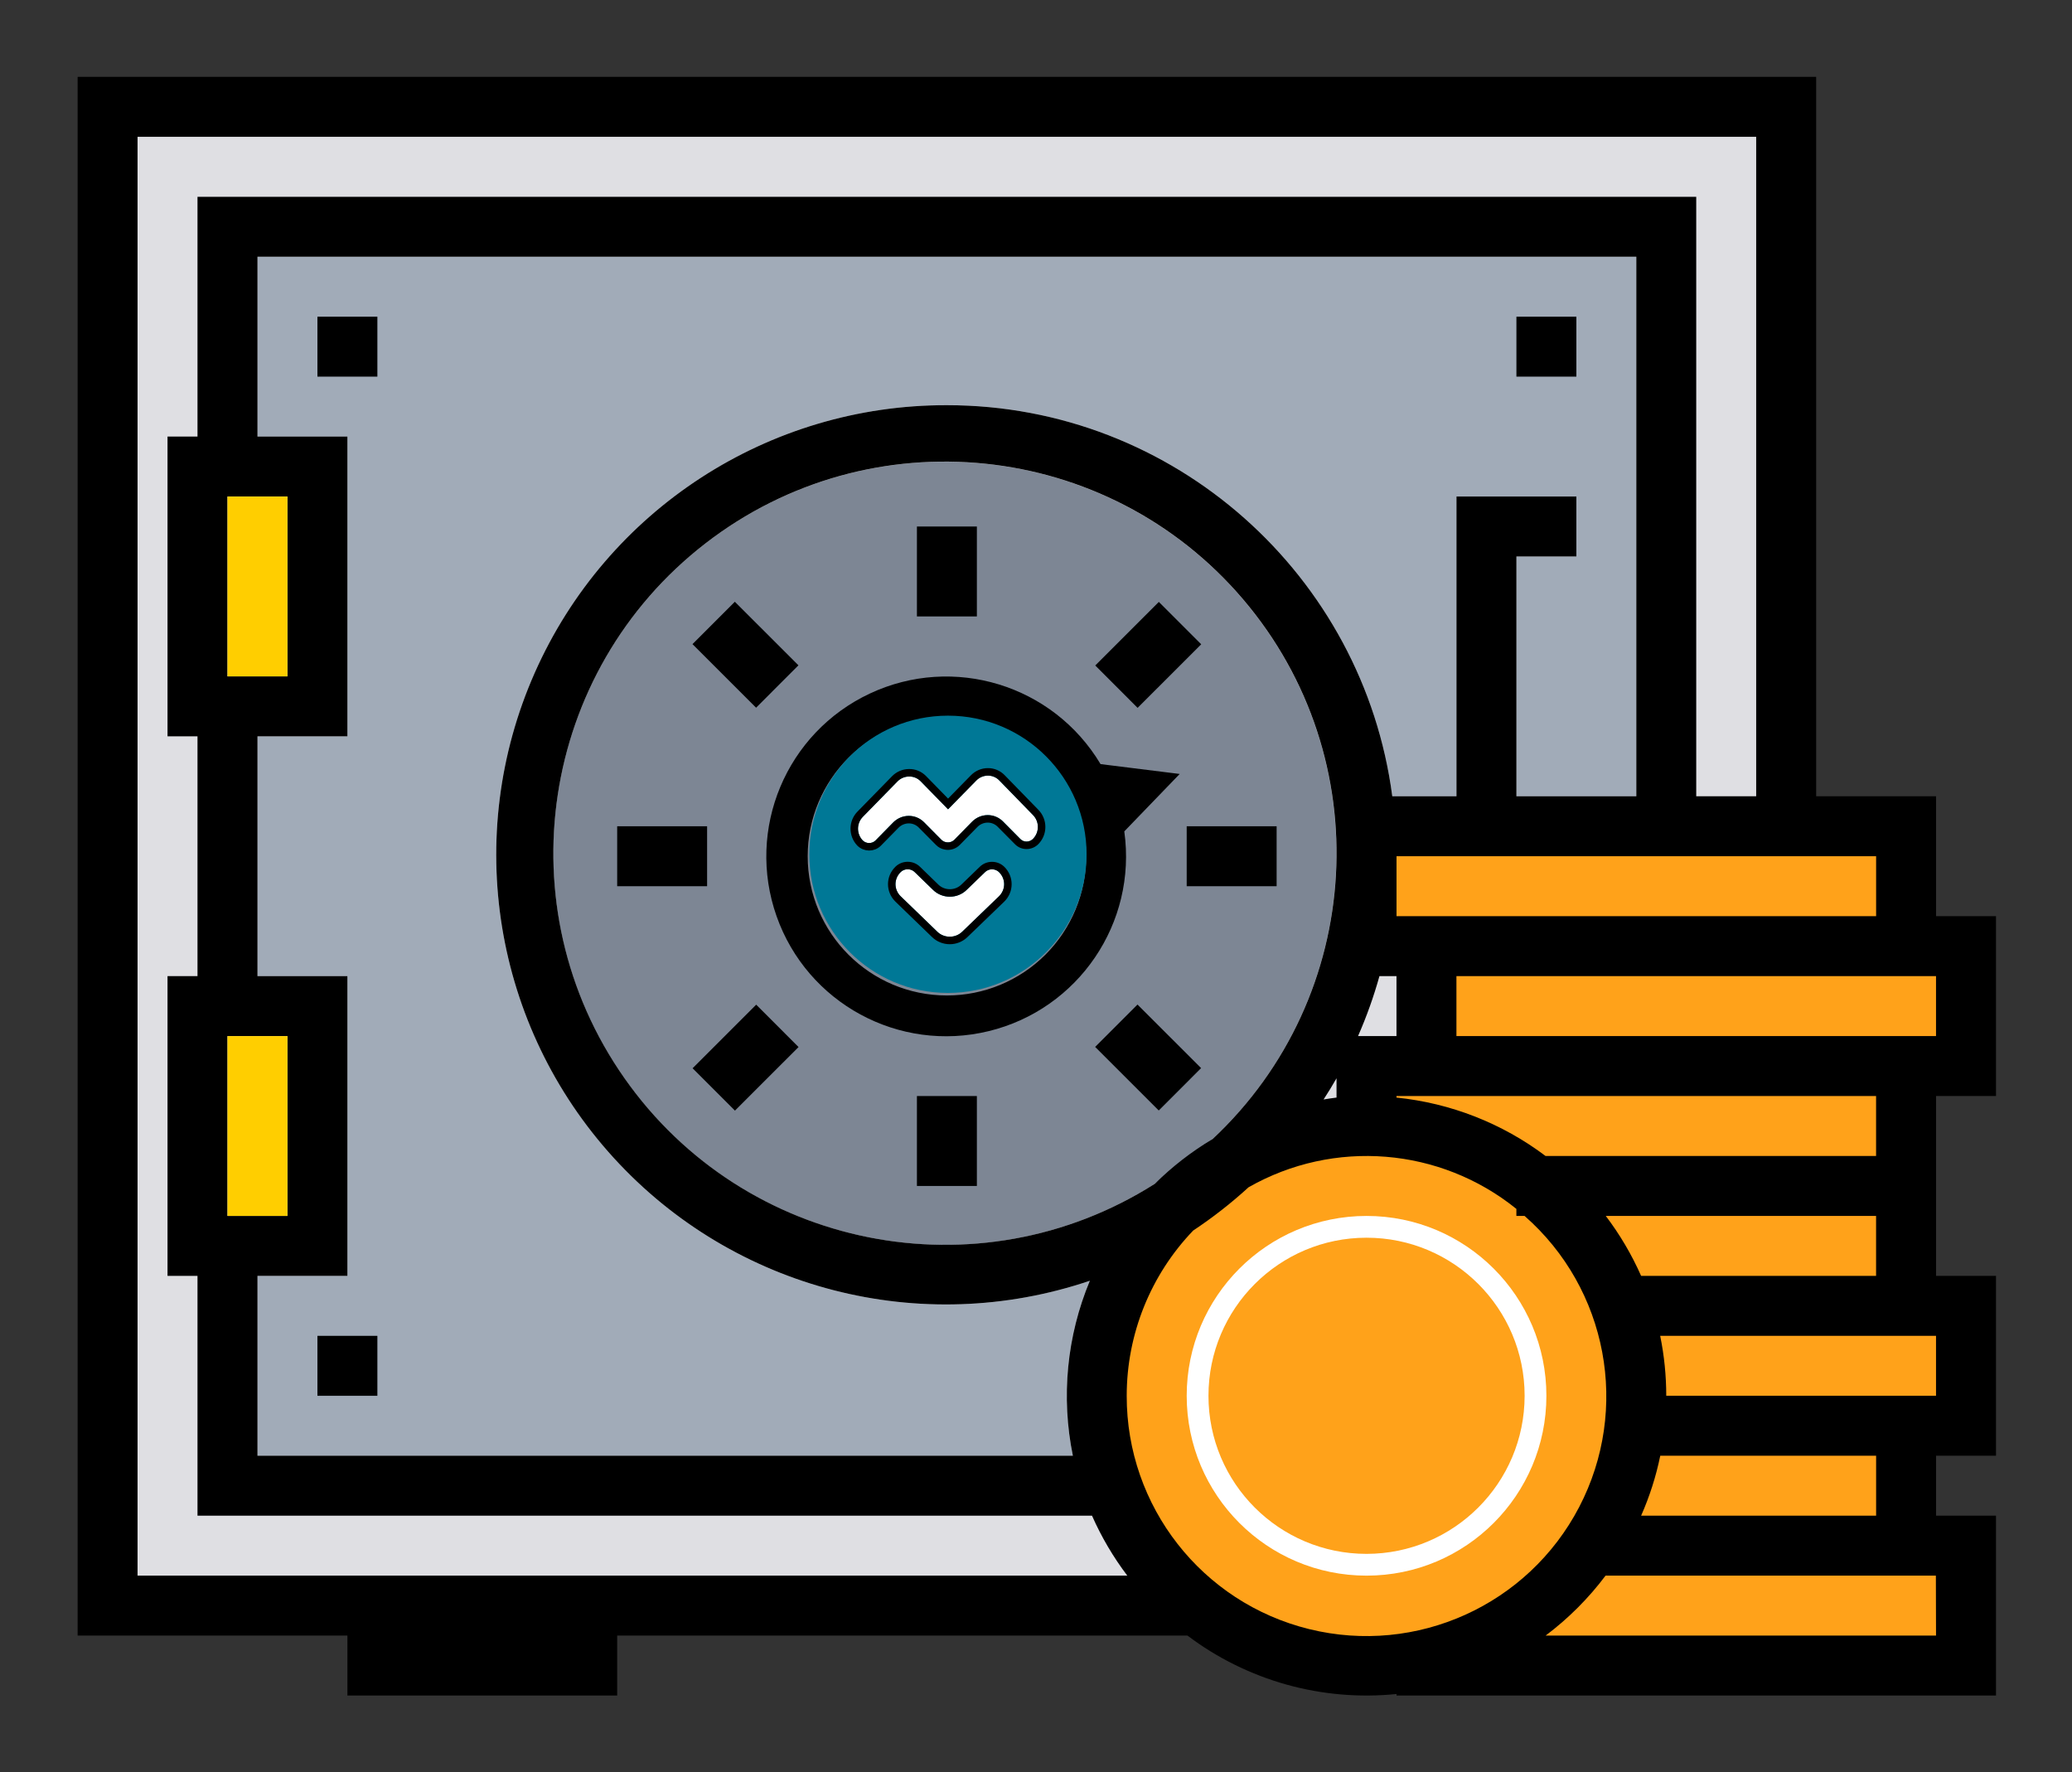 <?xml version="1.0" encoding="UTF-8"?>
<svg width="553px" height="473px" viewBox="0 0 553 473" version="1.1" xmlns="http://www.w3.org/2000/svg" xmlns:xlink="http://www.w3.org/1999/xlink">
    <rect x="0" y="0" width="553" height="473" fill="#333333" stroke="none"/>
    <!-- Generator: Sketch 48.2 (47327) - http://www.bohemiancoding.com/sketch -->
    <title>Artboard</title>
    <desc>Created with Sketch.</desc>
    <defs>
        <path d="M48.764,41.011 C48.063,41.01 47.39,41.28 46.9,41.759 L41.948,46.543 C40.776,47.678 39.176,48.317 37.506,48.317 C35.836,48.317 34.236,47.678 33.064,46.543 L28.124,41.748 C27.634,41.269 26.961,40.999 26.259,41 C25.553,40.996 24.876,41.266 24.383,41.748 C22.539,43.542 22.539,46.415 24.383,48.209 L34.157,57.662 C35.031,58.518 36.23,59 37.482,59 C38.734,59 39.933,58.518 40.807,57.662 L50.617,48.209 C52.461,46.415 52.461,43.542 50.617,41.748 C50.128,41.276 49.46,41.01 48.764,41.011 Z" id="path-1"></path>
        <path d="M50.692,17.273 C49.898,16.456 48.81,15.997 47.675,16 C46.491,16.002 45.357,16.486 44.532,17.342 L37.029,24.992 L29.664,17.458 C28.857,16.659 27.765,16.221 26.635,16.243 C25.451,16.245 24.317,16.729 23.492,17.585 L14.314,26.971 C12.589,28.707 12.559,31.516 14.245,33.29 C15.2,34.237 16.731,34.237 17.687,33.29 L22.344,28.545 C23.454,27.397 24.977,26.751 26.566,26.751 C28.101,26.751 29.573,27.373 30.65,28.475 L35.239,33.105 C35.584,33.462 36.035,33.698 36.524,33.776 C37.334,33.935 38.17,33.674 38.75,33.081 L43.407,28.337 C44.518,27.189 46.04,26.542 47.629,26.543 C49.164,26.543 50.636,27.164 51.713,28.267 L56.302,32.896 C56.741,33.354 57.346,33.609 57.977,33.602 C58.639,33.6 59.272,33.329 59.732,32.85 C61.431,31.089 61.421,28.28 59.71,26.531 L50.692,17.273 Z" id="path-2"></path>
    </defs>
    <g id="Page-1" stroke="none" stroke-width="1" fill="none" fill-rule="evenodd">
        <g id="Artboard" fill-rule="nonzero">
            <g id="slide-06" transform="translate(20, 20)">
                <rect id="Rectangle-path" fill="#DFDFE3" x="8.72" y="8.52" width="448" height="400"></rect>
                <path d="M488.72,264.52 L504.72,264.52 L504.72,232.52 L488.72,232.52 L488.72,200.52 L344.72,200.52 L344.72,232.52 L360.72,232.52 L360.72,264.52 L344.72,264.52 L344.72,280.52 C317.055,280.504 291.828,296.34 279.817,321.261 C267.806,346.183 271.137,375.782 288.386,397.411 C305.635,419.041 333.751,428.874 360.72,422.71 L360.72,424.52 L504.72,424.52 L504.72,392.52 L488.72,392.52 L488.72,360.52 L504.72,360.52 L504.72,328.52 L488.72,328.52 L488.72,264.52 Z" id="Shape" fill="#FFA21A"></path>
                <path d="M266.34,368.52 L48.72,368.52 L48.72,320.52 L72.72,320.52 L72.72,240.52 L48.72,240.52 L48.72,176.52 L72.72,176.52 L72.72,96.52 L48.72,96.52 L48.72,48.52 L416.72,48.52 L416.72,192.52 L384.72,192.52 L384.72,128.52 L400.72,128.52 L400.72,112.52 L368.72,112.52 L368.72,192.52 L351.59,192.52 C343.89,133.72 293.59,88.14 232.73,88.14 C185.13,88.025 141.961,116.057 122.702,159.588 C103.443,203.118 111.734,253.917 143.834,289.065 C175.935,324.212 225.776,337.064 270.87,321.82 C264.717,336.582 263.139,352.851 266.34,368.52 Z" id="Shape" fill="#A1ABB8"></path>
                <path d="M288.21,295.95 C241.089,325.876 178.768,313.489 146.673,267.817 C114.578,222.145 124.041,159.314 168.163,125.12 C212.285,90.927 275.49,97.444 311.708,139.921 C347.925,182.397 344.368,245.838 303.63,284" id="Shape" fill="#7D8694"></path>
                <rect id="Rectangle-path" fill="#000000" x="64.72" y="64.52" width="16" height="16"></rect>
                <rect id="Rectangle-path" fill="#000000" x="384.72" y="64.52" width="16" height="16"></rect>
                <rect id="Rectangle-path" fill="#000000" x="64.72" y="336.52" width="16" height="16"></rect>
                <rect id="Rectangle-path" fill="#000000" x="224.72" y="272.52" width="16" height="24"></rect>
                <rect id="Rectangle-path" fill="#000000" x="224.72" y="120.52" width="16" height="24"></rect>
                <rect id="Rectangle-path" fill="#000000" x="144.72" y="200.52" width="24" height="16"></rect>
                <rect id="Rectangle-path" fill="#000000" x="296.72" y="200.52" width="24" height="16"></rect>
                <rect id="Rectangle-path" fill="#000000" transform="translate(286.425, 262.237) rotate(-45.02) translate(-286.425, -262.237) " x="278.43" y="250.237" width="15.99" height="24"></rect>
                <rect id="Rectangle-path" fill="#000000" transform="translate(178.958, 154.739) rotate(-45.02) translate(-178.958, -154.739) " x="170.963" y="142.739" width="15.99" height="24"></rect>
                <rect id="Rectangle-path" fill="#000000" transform="translate(178.987, 262.273) rotate(-44.99) translate(-178.987, -262.273) " x="166.987" y="254.278" width="24" height="15.99"></rect>
                <rect id="Rectangle-path" fill="#000000" transform="translate(286.452, 154.781) rotate(-44.99) translate(-286.452, -154.781) " x="274.452" y="146.786" width="24" height="15.99"></rect>
                <path d="M280.07,201.88 L294.85,186.56 L273.73,183.93 C261.081,162.77 234.459,154.632 212.141,165.104 C189.822,175.576 179.066,201.252 187.256,224.505 C195.446,247.757 219.919,261.025 243.874,255.198 C267.828,249.372 283.474,226.347 280.07,201.93 L280.07,201.88 Z M232.73,245.68 C212.207,245.68 195.57,229.043 195.57,208.52 C195.57,187.997 212.207,171.36 232.73,171.36 C253.253,171.36 269.89,187.997 269.89,208.52 C269.89,218.377 265.974,227.83 259.003,234.8 C252.032,241.769 242.577,245.683 232.72,245.68 L232.73,245.68 Z" id="Shape" fill="#000000"></path>
                <path d="M344.72,304.52 C318.21,304.52 296.72,326.01 296.72,352.52 C296.72,379.03 318.21,400.52 344.72,400.52 C371.23,400.52 392.72,379.03 392.72,352.52 C392.72,326.01 371.23,304.52 344.72,304.52 Z M344.72,394.71 C321.419,394.71 302.53,375.821 302.53,352.52 C302.53,329.219 321.419,310.33 344.72,310.33 C368.021,310.33 386.91,329.219 386.91,352.52 C386.888,375.812 368.012,394.688 344.72,394.71 Z" id="Shape" fill="#FFFFFF"></path>
                <path d="M496.72,288.52 L496.72,272.52 L512.72,272.52 L512.72,224.52 L496.72,224.52 L496.72,192.52 L464.72,192.52 L464.72,0.52 L0.72,0.52 L0.72,416.52 L72.72,416.52 L72.72,432.52 L144.72,432.52 L144.72,416.52 L296.93,416.52 C312.894,428.568 332.823,434.137 352.72,432.11 L352.72,432.52 L512.72,432.52 L512.72,384.52 L496.72,384.52 L496.72,368.52 L512.72,368.52 L512.72,320.52 L496.72,320.52 L496.72,288.52 Z M480.72,208.52 L480.72,224.52 L352.72,224.52 L352.72,208.52 L480.72,208.52 Z M423.1,368.52 L480.72,368.52 L480.72,384.52 L418,384.52 C420.269,379.384 421.982,374.02 423.11,368.52 L423.1,368.52 Z M408.56,304.52 L480.71,304.52 L480.71,320.52 L418,320.52 C415.489,314.838 412.324,309.469 408.57,304.52 L408.56,304.52 Z M400.71,288.52 L392.5,288.52 C380.91,279.786 367.148,274.394 352.71,272.93 L352.71,272.52 L480.71,272.52 L480.71,288.52 L400.71,288.52 Z M288.2,295.95 C241.069,325.859 178.753,313.451 146.674,267.769 C114.595,222.087 124.077,159.26 168.21,125.081 C212.343,90.902 275.545,97.437 311.749,139.924 C347.953,182.411 344.378,245.849 303.63,284 C298.024,287.342 292.845,291.355 288.21,295.95 L288.2,295.95 Z M266.33,368.52 L48.72,368.52 L48.72,320.52 L72.72,320.52 L72.72,240.52 L48.72,240.52 L48.72,176.52 L72.72,176.52 L72.72,96.52 L48.72,96.52 L48.72,48.52 L416.72,48.52 L416.72,192.52 L384.72,192.52 L384.72,128.52 L400.72,128.52 L400.72,112.52 L368.72,112.52 L368.72,192.52 L351.59,192.52 C343.89,133.72 293.59,88.14 232.73,88.14 C185.13,88.025 141.961,116.057 122.702,159.588 C103.443,203.118 111.734,253.917 143.834,289.065 C175.935,324.212 225.776,337.064 270.87,321.82 C264.717,336.582 263.139,352.851 266.34,368.52 L266.33,368.52 Z M56.71,256.52 L56.71,304.52 L40.71,304.52 L40.71,256.52 L56.71,256.52 Z M56.71,112.52 L56.71,160.52 L40.71,160.52 L40.71,112.52 L56.71,112.52 Z M352.71,240.52 L352.71,256.52 L342.45,256.52 C344.729,251.328 346.638,245.982 348.16,240.52 L352.71,240.52 Z M336.71,267.76 L336.71,272.93 C335.54,273.05 334.41,273.27 333.25,273.44 C334.47,271.58 335.62,269.68 336.72,267.76 L336.71,267.76 Z M72.71,400.52 L16.71,400.52 L16.71,16.52 L448.71,16.52 L448.71,192.52 L432.71,192.52 L432.71,32.52 L32.71,32.52 L32.71,96.52 L24.71,96.52 L24.71,176.52 L32.71,176.52 L32.71,240.52 L24.71,240.52 L24.71,320.52 L32.71,320.52 L32.71,384.52 L271.45,384.52 C273.958,390.201 277.119,395.571 280.87,400.52 L72.72,400.52 L72.71,400.52 Z M280.71,352.52 C280.712,336.082 287.068,320.28 298.45,308.42 C303.668,304.959 308.61,301.097 313.23,296.87 C335.975,283.905 364.339,286.195 384.71,302.64 L384.71,304.52 L386.9,304.52 C409.085,323.969 415.1,356.065 401.463,382.227 C387.825,408.39 358.07,421.84 329.421,414.792 C300.771,407.743 280.652,382.024 280.71,352.52 Z M496.71,416.52 L392.51,416.52 C398.57,411.967 403.957,406.58 408.51,400.52 L496.67,400.52 L496.71,416.52 Z M496.71,352.52 L424.71,352.52 C424.71,347.146 424.167,341.785 423.09,336.52 L496.71,336.52 L496.71,352.52 Z M368.71,256.52 L368.71,240.52 L496.71,240.52 L496.71,256.52 L368.71,256.52 Z" id="Shape" fill="#000000"></path>
                <rect id="Rectangle-path" fill="#FFCE00" x="40.72" y="112.52" width="16" height="48"></rect>
                <rect id="Rectangle-path" fill="#FFCE00" x="40.72" y="256.52" width="16" height="48"></rect>
            </g>
            <g id="mycrypto__circ__blue-on-navy__64" transform="translate(216, 191)">
                <circle id="Oval" fill="#007896" cx="37" cy="37" r="37"></circle>
                <g id="Shape">
                    <use fill="#FFFFFF" fill-rule="evenodd" xlink:href="#path-1"></use>
                    <path stroke="#000000" stroke-width="2" d="M48.764,40.011 C49.718,40.011 50.635,40.375 51.315,41.031 C53.562,43.218 53.562,46.739 51.311,48.929 L41.507,58.377 C40.445,59.417 38.994,60 37.482,60 C35.971,60 34.52,59.417 33.462,58.381 L23.685,48.926 C21.438,46.739 21.438,43.218 23.684,41.033 C24.367,40.366 25.298,39.995 26.258,40 C27.22,39.999 28.144,40.37 28.82,41.031 L33.76,45.825 C34.744,46.778 36.094,47.317 37.506,47.317 C38.918,47.317 40.268,46.778 41.253,45.824 L46.201,41.044 C46.879,40.381 47.803,40.01 48.764,40.011 Z"></path>
                </g>
                <g id="Shape">
                    <use fill="#FFFFFF" fill-rule="evenodd" xlink:href="#path-2"></use>
                    <path stroke="#000000" stroke-width="2" d="M51.409,16.576 L60.424,25.832 C62.514,27.967 62.527,31.394 60.453,33.543 C59.805,34.217 58.913,34.6 57.988,34.602 C57.081,34.612 56.21,34.245 55.592,33.6 L50.998,28.966 C50.108,28.055 48.895,27.543 47.629,27.543 C46.311,27.542 45.048,28.079 44.121,29.037 L39.464,33.781 C38.649,34.614 37.473,34.981 36.366,34.763 C35.663,34.651 35.015,34.313 34.529,33.809 L29.935,29.174 C29.045,28.264 27.832,27.751 26.566,27.751 C25.248,27.751 23.985,28.287 23.058,29.245 L18.391,34 C17.046,35.333 14.886,35.333 13.52,33.979 C11.461,31.813 11.498,28.386 13.599,26.272 L22.772,16.891 C23.785,15.84 25.178,15.245 26.616,15.243 C28.017,15.216 29.369,15.759 30.379,16.759 L37.03,23.563 L43.812,16.648 C44.825,15.597 46.218,15.002 47.672,15 C49.078,14.996 50.426,15.565 51.409,16.576 Z"></path>
                </g>
            </g>
        </g>
    </g>
</svg>
